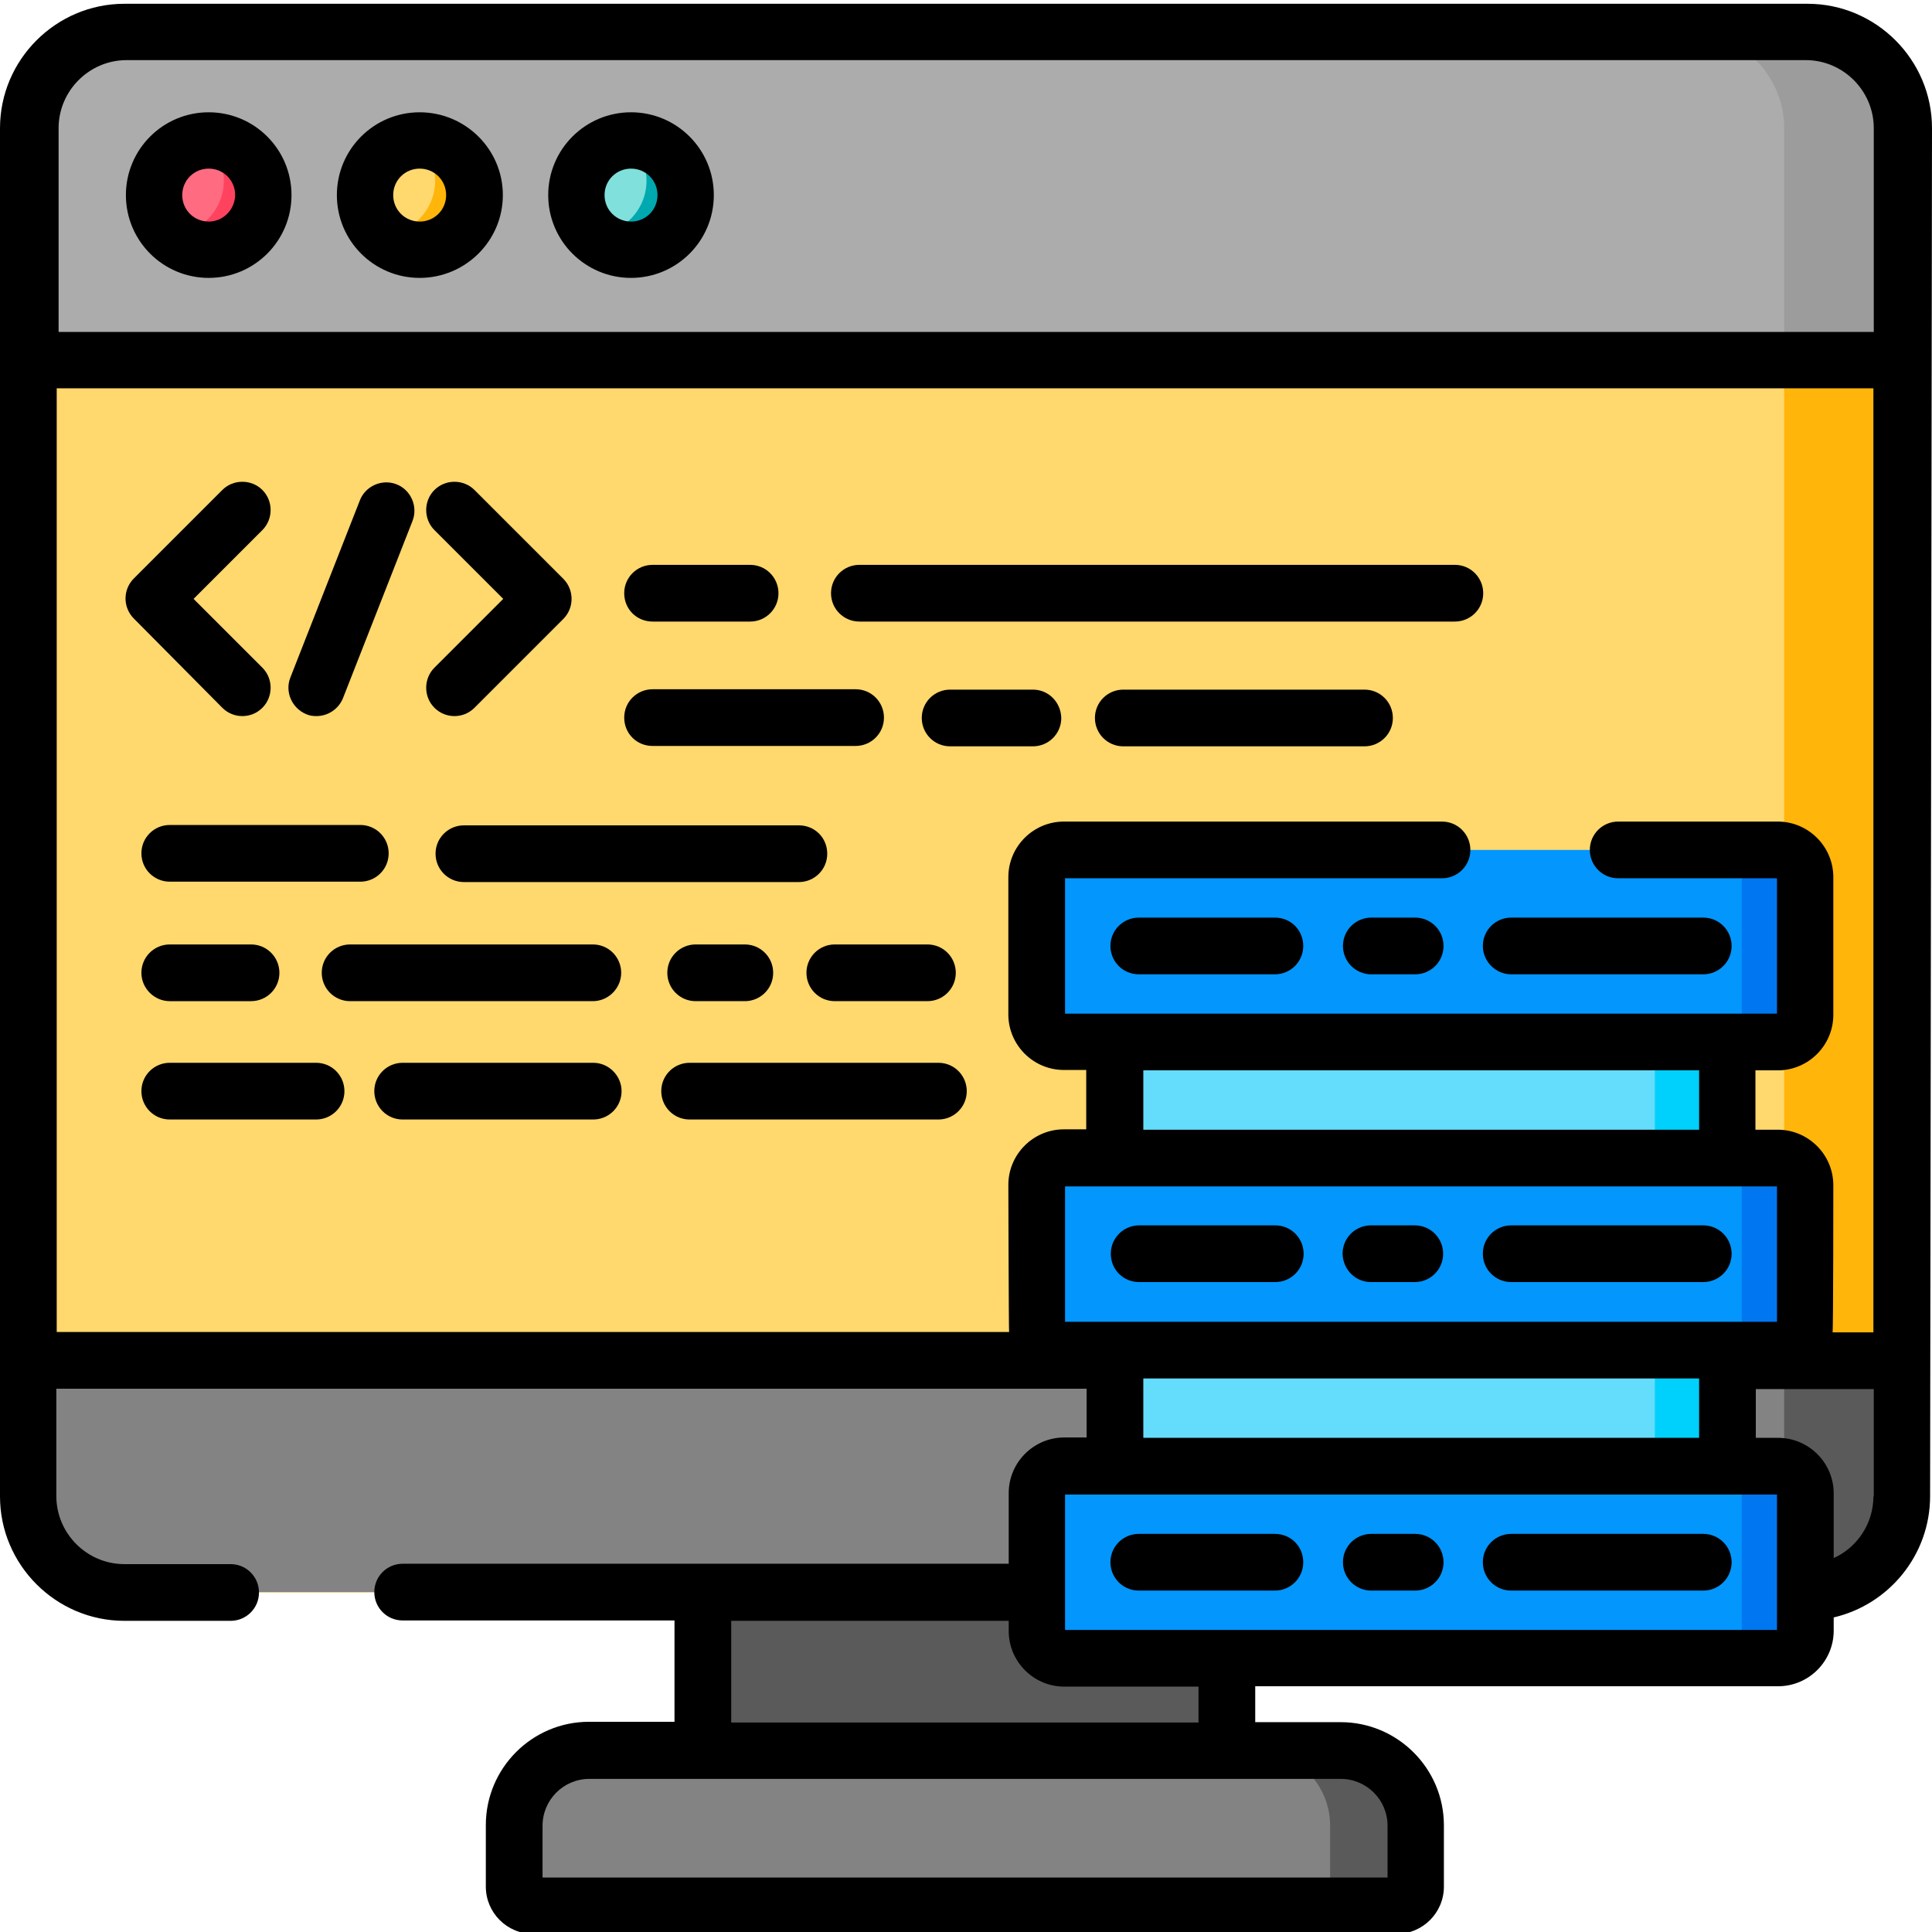 <?xml version="1.0" encoding="utf-8"?>
<!-- Generator: Adobe Illustrator 23.0.1, SVG Export Plug-In . SVG Version: 6.00 Build 0)  -->
<svg version="1.1" id="Layer_1" xmlns="http://www.w3.org/2000/svg" xmlns:xlink="http://www.w3.org/1999/xlink" x="0px" y="0px"
	 viewBox="0 0 511 511" style="enable-background:new 0 0 511 511;" xml:space="preserve">
<style type="text/css">
	.st0{fill:#FFD86E;}
	.st1{fill:#FFB509;}
	.st2{fill:#838383;}
	.st3{fill:#5A5A5A;}
	.st4{fill:#ACACAC;}
	.st5{fill:#9C9C9C;}
	.st6{fill:#64DCFC;}
	.st7{fill:#00D1FC;}
	.st8{fill:#0396FD;}
	.st9{fill:#0077F0;}
	.st10{fill:#FF6B81;}
	.st11{fill:#80E0DC;}
	.st12{fill:#FF435F;}
	.st13{fill:#00A8B0;}
</style>
<path class="st0" d="M477.5,421.2H32.9c-14.1,0-25.4-11.4-25.4-25.4V33.9c0-14.1,11.4-25.4,25.4-25.4h444.6
	c14,0,25.4,11.4,25.4,25.4v361.9C503,409.8,491.6,421.2,477.5,421.2z"/>
<path class="st1" d="M503,33.9v361.9c0,14-11.4,25.4-25.4,25.4h-31.1c14.1,0,25.4-11.4,25.4-25.4V33.9c0-14-11.4-25.4-25.4-25.4
	h31.1C491.6,8.5,503,19.9,503,33.9z"/>
<path class="st2" d="M503,359.9H7.5v35.8c0,14,11.4,25.4,25.4,25.4h444.6c14,0,25.4-11.4,25.4-25.4V359.9z"/>
<path class="st3" d="M503,359.9v35.8c0,14-11.4,25.4-25.4,25.4h-31.1c14.1,0,25.4-11.4,25.4-25.4v-35.8H503z"/>
<path class="st4" d="M503.5,95.2H8V33.9c0-14,11.4-25.4,25.4-25.4h444.6c14,0,25.4,11.4,25.4,25.4V95.2z"/>
<path class="st5" d="M503.5,33.9v61.3h-31.6V33.9c0-14-11.4-25.4-25.4-25.4h31.6C492.1,8.5,503.5,19.9,503.5,33.9z"/>
<path class="st3" d="M185.9,421.2h138.6V463H185.9V421.2z"/>
<path class="st2" d="M369.4,504H141c-2.8,0-5-2.2-5-5v-16.2c0-11,8.9-19.8,19.8-19.8h198.7c11,0,19.8,8.9,19.8,19.8V499
	C374.4,501.7,372.2,504,369.4,504z"/>
<path class="st3" d="M374.4,482.8V499c0,2.8-2.2,5-5,5h-17.6v-21.2c0-10.9-8.9-19.8-19.8-19.8h22.6
	C365.5,463,374.4,471.9,374.4,482.8z"/>
<path class="st6" d="M294.9,275.6h161.9v30.7H294.9V275.6z"/>
<path class="st6" d="M294.9,357.1h161.9v30.7H294.9V357.1z"/>
<path class="st7" d="M437.7,275.6h19.1v30.7h-19.1V275.6z"/>
<path class="st7" d="M437.7,357.1h19.1v30.7h-19.1V357.1z"/>
<g>
	<path class="st8" d="M470.3,275.6H281.5c-4,0-7.2-3.2-7.2-7.2V232c0-4,3.2-7.2,7.2-7.2h188.8c4,0,7.2,3.2,7.2,7.2v36.3
		C477.5,272.3,474.2,275.6,470.3,275.6z"/>
	<path class="st8" d="M470.3,357.1H281.5c-4,0-7.2-3.2-7.2-7.2v-36.3c0-4,3.2-7.2,7.2-7.2h188.8c4,0,7.2,3.2,7.2,7.2v36.3
		C477.5,353.8,474.2,357.1,470.3,357.1z"/>
	<path class="st8" d="M470.3,438.6H281.5c-4,0-7.2-3.2-7.2-7.2V395c0-4,3.2-7.2,7.2-7.2h188.8c4,0,7.2,3.2,7.2,7.2v36.3
		C477.5,435.3,474.2,438.6,470.3,438.6z"/>
</g>
<path class="st9" d="M477.5,232v36.3c0,4-3.2,7.2-7.2,7.2h-16.8c4,0,7.2-3.2,7.2-7.2V232c0-4-3.2-7.2-7.2-7.2h16.8
	C474.3,224.8,477.5,228,477.5,232z"/>
<path class="st9" d="M477.5,313.5v36.3c0,4-3.2,7.2-7.2,7.2h-16.8c4,0,7.2-3.2,7.2-7.2v-36.3c0-4-3.2-7.2-7.2-7.2h16.8
	C474.3,306.3,477.5,309.5,477.5,313.5z"/>
<path class="st9" d="M477.5,395v36.3c0,4-3.2,7.2-7.2,7.2h-16.8c4,0,7.2-3.2,7.2-7.2V395c0-4-3.2-7.2-7.2-7.2h16.8
	C474.3,387.8,477.5,391,477.5,395z"/>
<path class="st10" d="M69.6,51.6c0,8-6.5,14.5-14.5,14.5s-14.5-6.5-14.5-14.5c0-8,6.5-14.5,14.5-14.5S69.6,43.7,69.6,51.6z"/>
<path class="st0" d="M125.5,51.6c0,8-6.5,14.5-14.5,14.5c-8,0-14.5-6.5-14.5-14.5c0-8,6.5-14.5,14.5-14.5
	C119,37.2,125.5,43.7,125.5,51.6z"/>
<path class="st11" d="M181.4,51.6c0,8-6.5,14.5-14.5,14.5c-8,0-14.5-6.5-14.5-14.5c0-8,6.5-14.5,14.5-14.5
	C174.9,37.2,181.4,43.7,181.4,51.6z"/>
<path class="st12" d="M69.6,51.7c0,8-6.5,14.5-14.5,14.5c-3.9,0-7.4-1.5-10-4c7.8-0.2,14.1-6.6,14.1-14.4c0-4.1-1.7-7.8-4.5-10.5
	c0.1,0,0.2,0,0.3,0C63.1,37.2,69.6,43.7,69.6,51.7z"/>
<path class="st1" d="M125.5,51.7c0,8-6.5,14.5-14.5,14.5c-3.9,0-7.4-1.5-10-4c7.8-0.2,14.1-6.6,14.1-14.4c0-4.1-1.7-7.8-4.5-10.5
	c0.1,0,0.2,0,0.3,0C119,37.2,125.5,43.7,125.5,51.7z"/>
<path class="st13" d="M181.4,51.7c0,8-6.5,14.5-14.5,14.5c-3.9,0-7.4-1.5-10-4c7.8-0.2,14.1-6.6,14.1-14.4c0-4.1-1.7-7.8-4.5-10.5
	c0.1,0,0.2,0,0.3,0C174.9,37.2,181.4,43.7,181.4,51.7z"/>
<path d="M58.8,187.2c1.5,1.5,3.4,2.2,5.3,2.2s3.8-0.7,5.3-2.2c2.9-2.9,2.9-7.7,0-10.6l-18.2-18.2l18.2-18.2c2.9-2.9,2.9-7.7,0-10.6
	c-2.9-2.9-7.7-2.9-10.6,0l-23.4,23.4c-1.4,1.4-2.2,3.3-2.2,5.3c0,2,0.8,3.9,2.2,5.3L58.8,187.2z"/>
<path d="M133.1,158.4l-18.2,18.2c-2.9,2.9-2.9,7.7,0,10.6c1.5,1.5,3.4,2.2,5.3,2.2s3.8-0.7,5.3-2.2l23.5-23.5
	c2.9-2.9,2.9-7.7,0-10.6l-23.5-23.5c-2.9-2.9-7.7-2.9-10.6,0c-2.9,2.9-2.9,7.7,0,10.6L133.1,158.4z"/>
<path d="M81,188.9c0.9,0.4,1.8,0.5,2.7,0.5c3,0,5.8-1.8,7-4.7l18.4-46.9c1.5-3.8-0.4-8.2-4.2-9.7c-3.8-1.5-8.2,0.4-9.7,4.2
	l-18.4,46.9C75.3,183,77.2,187.3,81,188.9z"/>
<path d="M44.9,233.2h50.4c4.1,0,7.5-3.3,7.5-7.5c0-4.1-3.3-7.5-7.5-7.5H44.9c-4.1,0-7.5,3.3-7.5,7.5
	C37.4,229.9,40.8,233.2,44.9,233.2z"/>
<path d="M211.3,218.3h-88.6c-4.1,0-7.5,3.3-7.5,7.5c0,4.1,3.3,7.5,7.5,7.5h88.6c4.1,0,7.5-3.3,7.5-7.5
	C218.8,221.6,215.5,218.3,211.3,218.3z"/>
<path d="M44.9,264.8h21.5c4.1,0,7.5-3.3,7.5-7.5c0-4.1-3.3-7.5-7.5-7.5H44.9c-4.1,0-7.5,3.3-7.5,7.5
	C37.4,261.4,40.8,264.8,44.9,264.8z"/>
<path d="M184,249.8c-4.1,0-7.5,3.3-7.5,7.5c0,4.1,3.3,7.5,7.5,7.5H197c4.1,0,7.5-3.3,7.5-7.5c0-4.1-3.3-7.5-7.5-7.5H184z"/>
<path d="M164.3,257.3c0-4.1-3.3-7.5-7.5-7.5H92.6c-4.1,0-7.5,3.3-7.5,7.5c0,4.1,3.3,7.5,7.5,7.5h64.2
	C160.9,264.8,164.3,261.4,164.3,257.3z"/>
<path d="M213.3,257.3c0,4.1,3.3,7.5,7.5,7.5h24.5c4.1,0,7.5-3.3,7.5-7.5c0-4.1-3.3-7.5-7.5-7.5h-24.5
	C216.6,249.8,213.3,253.2,213.3,257.3z"/>
<path d="M172.6,164.4h25.8c4.1,0,7.5-3.3,7.5-7.5c0-4.1-3.3-7.5-7.5-7.5h-25.8c-4.1,0-7.5,3.3-7.5,7.5
	C165.1,161.1,168.4,164.4,172.6,164.4z"/>
<path d="M227.3,164.4h157.5c4.1,0,7.5-3.3,7.5-7.5c0-4.1-3.3-7.5-7.5-7.5H227.3c-4.1,0-7.5,3.3-7.5,7.5
	C219.8,161.1,223.2,164.4,227.3,164.4z"/>
<path d="M360.9,182.4h-63.8c-4.1,0-7.5,3.3-7.5,7.5c0,4.1,3.3,7.5,7.5,7.5h63.8c4.1,0,7.5-3.3,7.5-7.5
	C368.4,185.7,365,182.4,360.9,182.4z"/>
<path d="M273.2,182.4h-21.9c-4.1,0-7.5,3.3-7.5,7.5c0,4.1,3.3,7.5,7.5,7.5h21.9c4.1,0,7.5-3.3,7.5-7.5
	C280.6,185.7,277.3,182.4,273.2,182.4z"/>
<path d="M172.6,197.3h53.7c4.1,0,7.5-3.3,7.5-7.5c0-4.1-3.3-7.5-7.5-7.5h-53.7c-4.1,0-7.5,3.3-7.5,7.5
	C165.1,194,168.4,197.3,172.6,197.3z"/>
<path d="M156.9,281.1h-50.4c-4.1,0-7.5,3.3-7.5,7.5c0,4.1,3.3,7.5,7.5,7.5h50.4c4.1,0,7.5-3.3,7.5-7.5
	C164.4,284.5,161,281.1,156.9,281.1z"/>
<path d="M83.6,281.1H44.9c-4.1,0-7.5,3.3-7.5,7.5c0,4.1,3.3,7.5,7.5,7.5h38.7c4.1,0,7.5-3.3,7.5-7.5
	C91.1,284.5,87.8,281.1,83.6,281.1z"/>
<path d="M248.2,281.1h-65.8c-4.1,0-7.5,3.3-7.5,7.5c0,4.1,3.3,7.5,7.5,7.5h65.8c4.1,0,7.5-3.3,7.5-7.5
	C255.7,284.5,252.4,281.1,248.2,281.1z"/>
<path d="M337.2,242.7h-36c-4.1,0-7.5,3.3-7.5,7.5c0,4.1,3.3,7.5,7.5,7.5h36c4.1,0,7.5-3.3,7.5-7.5
	C344.7,246,341.4,242.7,337.2,242.7z"/>
<path d="M399.7,257.7h50.8c4.1,0,7.5-3.3,7.5-7.5c0-4.1-3.3-7.5-7.5-7.5h-50.8c-4.1,0-7.5,3.3-7.5,7.5
	C392.2,254.3,395.6,257.7,399.7,257.7z"/>
<path d="M374.3,242.7h-11.6c-4.1,0-7.5,3.3-7.5,7.5c0,4.1,3.3,7.5,7.5,7.5h11.6c4.1,0,7.5-3.3,7.5-7.5
	C381.8,246,378.4,242.7,374.3,242.7z"/>
<path d="M301.3,339.1h36c4.1,0,7.5-3.3,7.5-7.5c0-4.1-3.3-7.5-7.5-7.5h-36c-4.1,0-7.5,3.3-7.5,7.5
	C293.8,335.8,297.1,339.1,301.3,339.1z"/>
<path d="M399.7,339.1h50.8c4.1,0,7.5-3.3,7.5-7.5c0-4.1-3.3-7.5-7.5-7.5h-50.8c-4.1,0-7.5,3.3-7.5,7.5
	C392.2,335.8,395.6,339.1,399.7,339.1z"/>
<path d="M362.6,339.1h11.6c4.1,0,7.5-3.3,7.5-7.5c0-4.1-3.3-7.5-7.5-7.5h-11.6c-4.1,0-7.5,3.3-7.5,7.5
	C355.2,335.8,358.5,339.1,362.6,339.1z"/>
<path d="M337.2,405.7h-36c-4.1,0-7.5,3.3-7.5,7.5c0,4.1,3.3,7.5,7.5,7.5h36c4.1,0,7.5-3.3,7.5-7.5
	C344.7,409,341.4,405.7,337.2,405.7z"/>
<path d="M450.5,405.7h-50.8c-4.1,0-7.5,3.3-7.5,7.5c0,4.1,3.3,7.5,7.5,7.5h50.8c4.1,0,7.5-3.3,7.5-7.5
	C458,409,454.6,405.7,450.5,405.7z"/>
<path d="M374.3,405.7h-11.6c-4.1,0-7.5,3.3-7.5,7.5c0,4.1,3.3,7.5,7.5,7.5h11.6c4.1,0,7.5-3.3,7.5-7.5
	C381.8,409,378.4,405.7,374.3,405.7z"/>
<path d="M478.1,1H32.9C14.8,1,0,15.8,0,33.9v361.9c0,18.1,14.8,32.9,32.9,32.9h28.1c4.1,0,7.5-3.3,7.5-7.5c0-4.1-3.3-7.5-7.5-7.5
	H32.9c-9.9,0-18-8.1-18-18v-28.4h272.5v12.9h-5.9c-8.1,0-14.7,6.6-14.7,14.7v18.7H106.5c-4.1,0-7.5,3.3-7.5,7.5
	c0,4.1,3.3,7.5,7.5,7.5h71.9v26.8h-22.6c-15.1,0-27.3,12.3-27.3,27.3V499c0,6.9,5.6,12.5,12.5,12.5h228.4c6.9,0,12.5-5.6,12.5-12.5
	v-16.2c0-15.1-12.3-27.3-27.3-27.3H332v-9.5h138.3c8.1,0,14.7-6.6,14.7-14.7v-3.5c14.6-3.4,25.5-16.5,25.5-32.1L511,33.9
	C511,15.8,496.2,1,478.1,1z M281.7,349.6v-35.8H470v35.8H281.7z M302.4,298.8v-15.7h147v15.7H302.4z M449.4,364.6v15.7h-147v-15.7
	H449.4z M193.4,428.7h73.4v2.7c0,8.1,6.6,14.7,14.7,14.7H317v9.5H193.4V428.7z M354.6,470.5c6.8,0,12.4,5.5,12.4,12.4v13.7H143.5
	v-13.7c0-6.8,5.5-12.4,12.4-12.4H354.6z M470,431.1H281.7v-35.8H470V431.1z M495.5,395.8c0,7.2-4.3,13.5-10.5,16.3V395
	c0-8.1-6.6-14.7-14.7-14.7h-5.9v-12.9h31.2V395.8z M495.5,352.4h-10.8c0.2-0.8,0.2-38.9,0.2-38.9c0-8.1-6.6-14.7-14.7-14.7h-5.9
	v-15.7h5.9c8.1,0,14.7-6.6,14.7-14.7V232c0-8.1-6.6-14.7-14.7-14.7H428c-4.1,0-7.5,3.3-7.5,7.5c0,4.1,3.3,7.5,7.5,7.5h42v35.8H281.7
	v-35.8h99.7c4.1,0,7.5-3.3,7.5-7.5c0-4.1-3.3-7.5-7.5-7.5h-100c-8.1,0-14.7,6.6-14.7,14.7v36.3c0,8.1,6.6,14.7,14.7,14.7h5.9v15.7
	h-5.9c-8.1,0-14.7,6.6-14.7,14.7c0,0,0.1,38.1,0.2,38.9H15V102.7h480.5V352.4z M495.5,87.8h-480V33.9c0-9.9,8.1-18,18-18h444.1
	c9.9,0,18,8.1,18,18V87.8z"/>
<path d="M55.2,29.7c-12.1,0-21.9,9.8-21.9,21.9s9.8,21.9,21.9,21.9s21.9-9.8,21.9-21.9S67.3,29.7,55.2,29.7z M55.2,58.6
	c-3.9,0-7-3.1-7-7c0-3.9,3.1-7,7-7c3.9,0,7,3.1,7,7C62.1,55.5,59,58.6,55.2,58.6z"/>
<path d="M111,29.7c-12.1,0-21.9,9.8-21.9,21.9s9.8,21.9,21.9,21.9S133,63.7,133,51.6S123.1,29.7,111,29.7z M111,58.6
	c-3.9,0-7-3.1-7-7c0-3.9,3.1-7,7-7c3.9,0,7,3.1,7,7C118,55.5,114.9,58.6,111,58.6z"/>
<path d="M166.9,29.7c-12.1,0-21.9,9.8-21.9,21.9s9.8,21.9,21.9,21.9s21.9-9.8,21.9-21.9S179,29.7,166.9,29.7z M166.9,58.6
	c-3.9,0-7-3.1-7-7c0-3.9,3.1-7,7-7c3.9,0,7,3.1,7,7C173.9,55.5,170.8,58.6,166.9,58.6z"/>
</svg>
